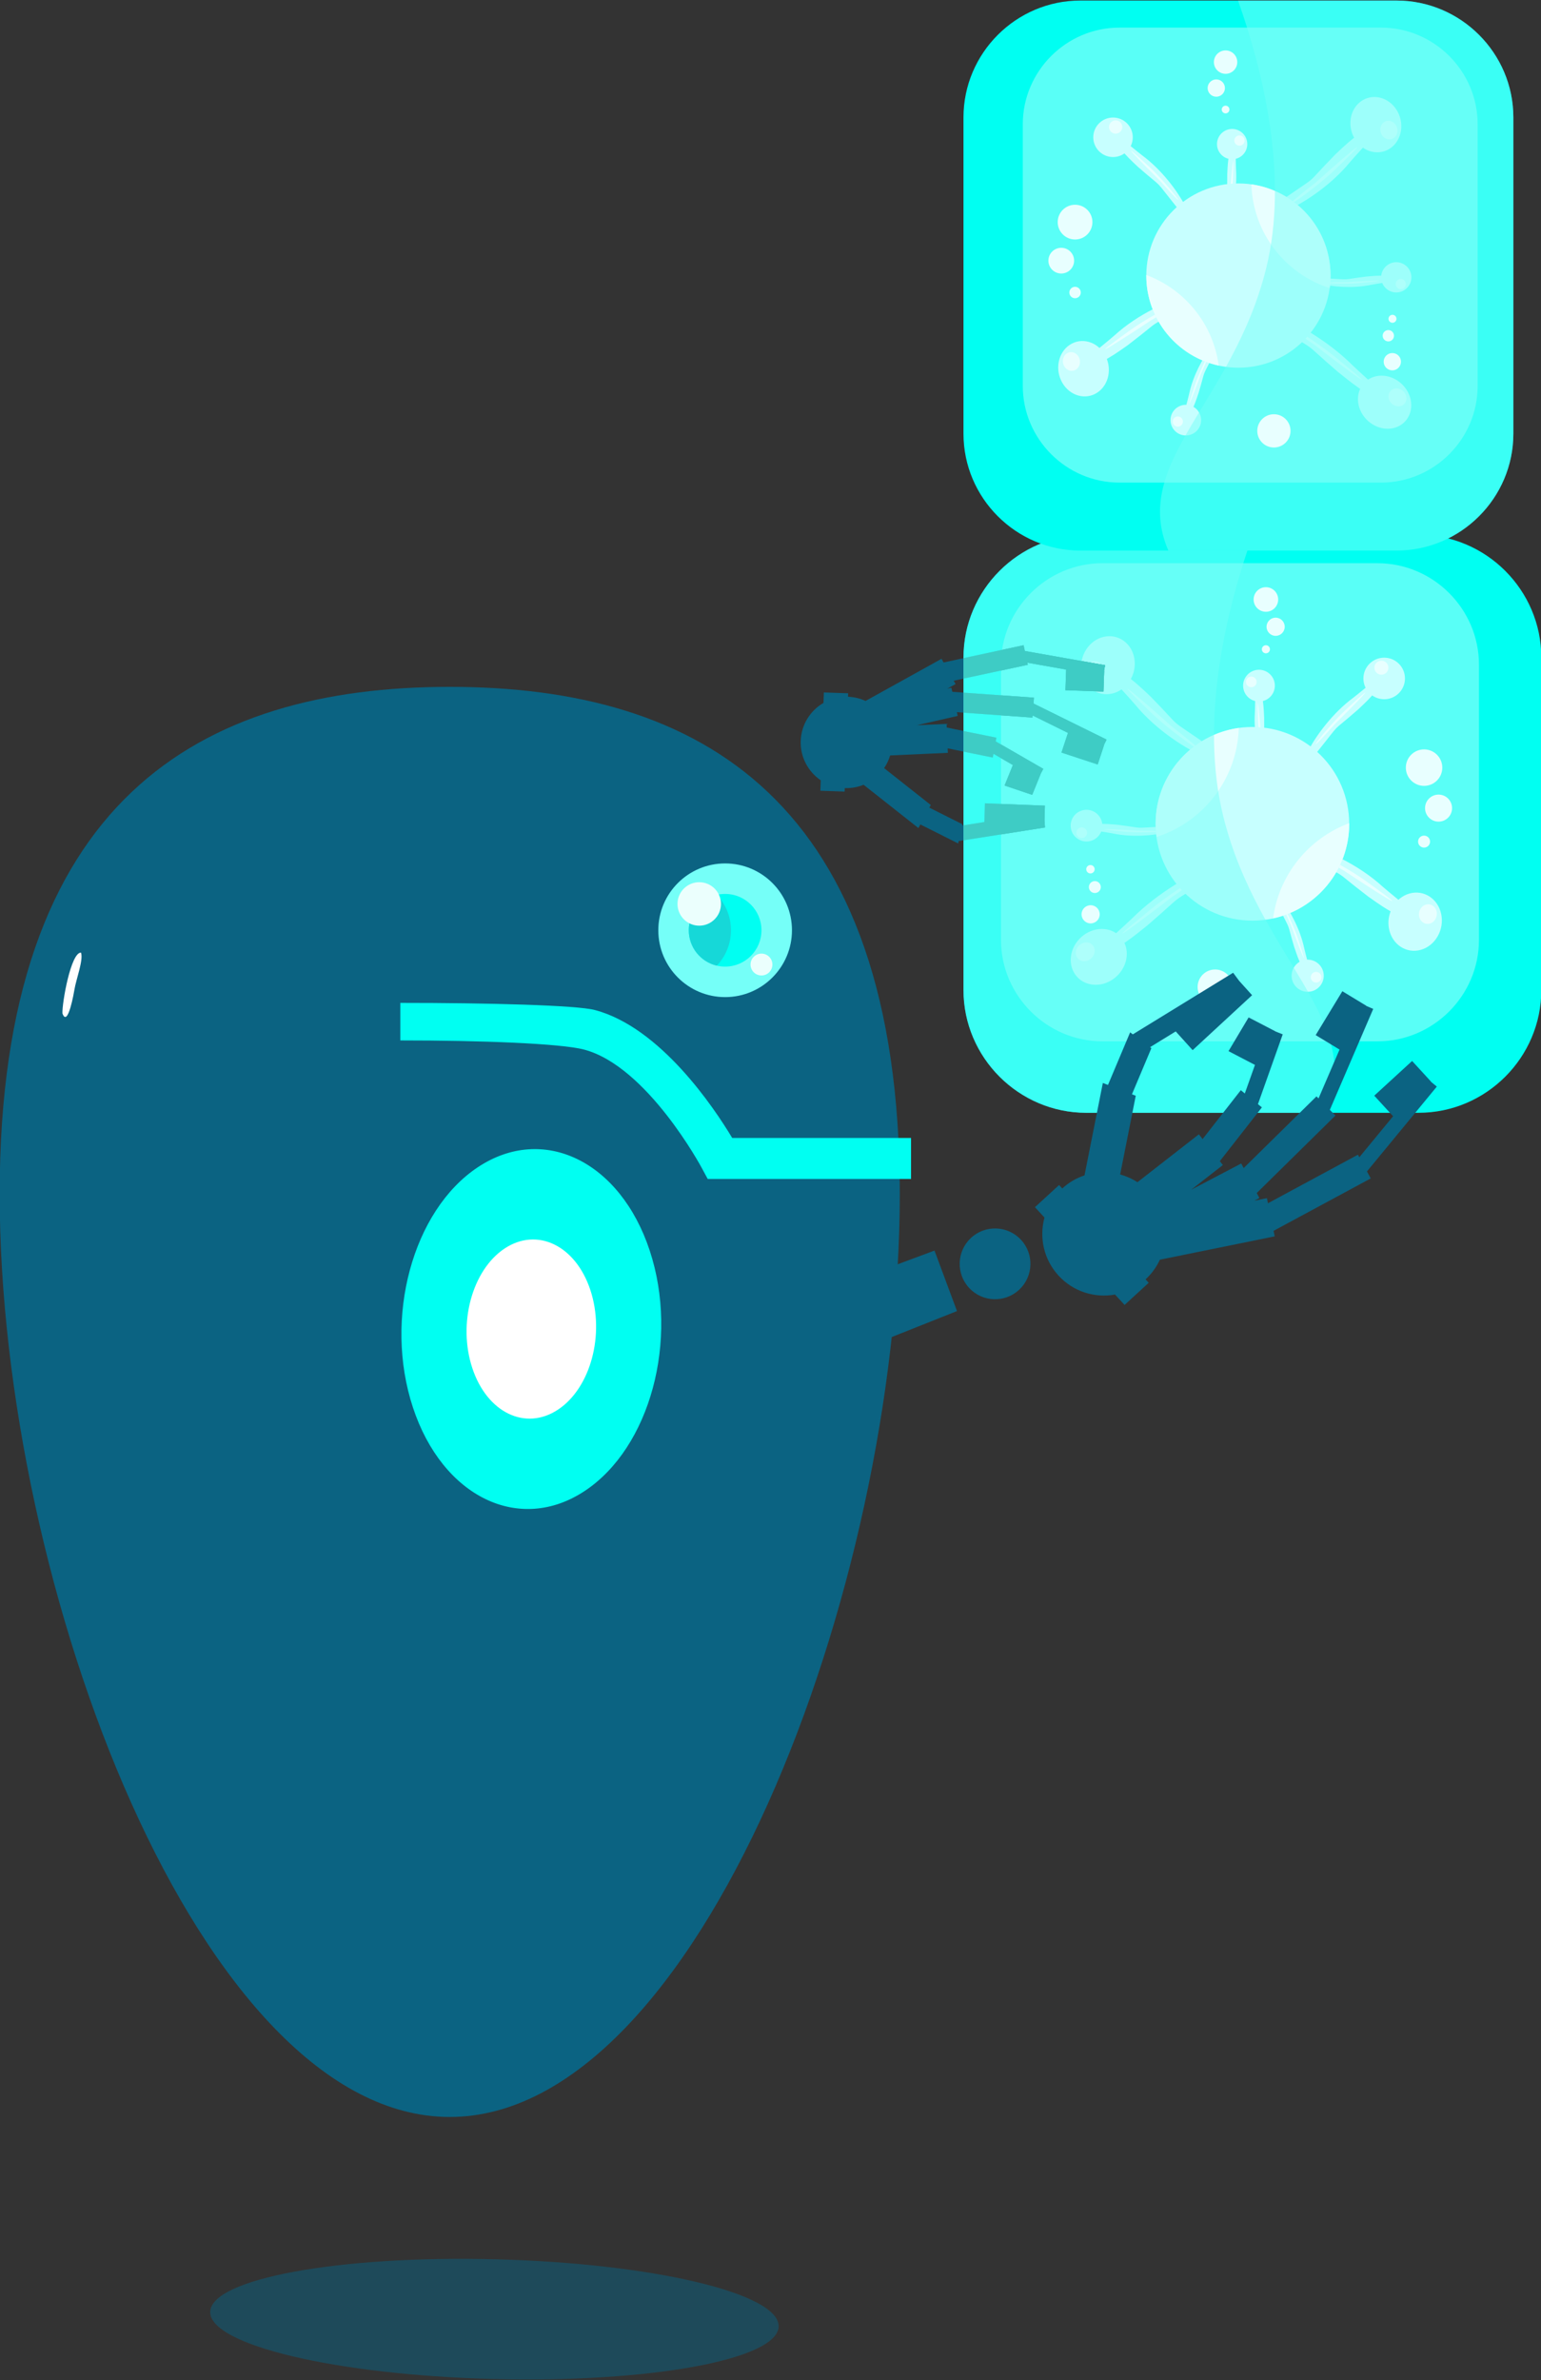 <?xml version="1.0" encoding="UTF-8"?>
<!DOCTYPE svg PUBLIC "-//W3C//DTD SVG 1.1//EN" "http://www.w3.org/Graphics/SVG/1.1/DTD/svg11.dtd">
<!-- Creator: CorelDRAW 2018 (64-Bit) -->
<svg xmlns="http://www.w3.org/2000/svg" xml:space="preserve" width="0.568in" height="0.877in" version="1.1" style="shape-rendering:geometricPrecision; text-rendering:geometricPrecision; image-rendering:optimizeQuality; fill-rule:evenodd; clip-rule:evenodd"
viewBox="0 0 5680 8770"
 xmlns:xlink="http://www.w3.org/1999/xlink">
 <rect x="0" y="0" width="5680" height="8770" fill="#333333" stroke="none"/>
 <defs>
  <style type="text/css">
   <![CDATA[
    .fil1 {fill:#00FFF2}
    .fil0 {fill:#0B6382}
    .fil14 {fill:#16D8D8}
    .fil8 {fill:#3FCCC5}
    .fil2 {fill:#59FFF7}
    .fil13 {fill:#75FFF8}
    .fil3 {fill:#C7FFFF}
    .fil5 {fill:#E8FFFF}
    .fil15 {fill:#EBFFFD}
    .fil11 {fill:white}
    .fil12 {fill:#00FFF2;fill-rule:nonzero}
    .fil9 {fill:#3FCCC5;fill-rule:nonzero}
    .fil4 {fill:#C7FFFF;fill-rule:nonzero}
    .fil6 {fill:#E8FFFF;fill-rule:nonzero}
    .fil16 {fill:white;fill-rule:nonzero}
    .fil17 {fill:#0B6382;fill-opacity:0.502}
    .fil10 {fill:#3FCCC5;fill-opacity:0.502}
    .fil7 {fill:#75FFF8;fill-opacity:0.502}
   ]]>
  </style>
 </defs>
 <g id="Layer_x0020_1">
  <g id="_2228272109680">
   <path class="fil0" d="M4073.1 2451.1l-3.7 20.7 0.5 0 -2.7 76.4 -140.2 -4.9 2.7 -76.2 -143 -25.3 1.7 7.7 -273.1 58.8 6.9 12.4 -30.7 17 15.2 -3.5 3.4 15 300.9 21.4 -1.5 21.7 269.3 132.8 -9.3 18.8 0.4 0.2 -23.9 72.6 -133.3 -43.9 23.9 -72.4 -130.3 -64.3 -0.6 7.9 -278.7 -19.8 3.1 13.9 -150.8 34.3 109.8 -5 0.6 13.5 140.9 28.7 0.2 -0.4 1.1 0.7 40.5 8.2 -2.5 13.7 175.4 101.1 -10.5 19.9 0.3 0.1 -30.7 75.8 -101.7 -34.4 30.6 -75.5 -71.7 -41.4 -2.5 13.9 -166.1 -33.7 0.7 16.5 -212.7 9.6c-5,16.9 -12.6,32.6 -22.2,46.8l172 135.8 -5.3 9.8 122.3 61.4 -1 4.4 81.3 -12.8 2 -69 221.1 8.7 -1.5 52.5 1.8 27.8 -317.8 50 -2 8.9 -139.4 -70 -7.1 13.3 -202.1 -159.5c-21.4,8.7 -44.9,13.1 -69.4,12.3l-0.4 12.8 -89.5 -3.1 1.4 -38.5c-46.3,-31.5 -75.9,-85.3 -73.8,-145.4 2.1,-60.1 35.5,-111.7 83.9,-139.8l1.4 -38.5 89.5 3.1 -0.5 12.8c23.1,0.8 44.9,6.3 64.6,15.4l280.1 -155.3 7.5 13.5 294.9 -63.5 4.6 21.3 295.7 52.3z"/>
   <g>
    <path class="fil1" d="M4003.9 1970.6l1224.7 0c248.9,0 452.6,203.7 452.6,452.6l0 1224.7c0,248.9 -203.7,452.6 -452.6,452.6l-1224.7 0c-248.9,0 -452.6,-203.7 -452.6,-452.6l0 -1224.7c0,-248.9 203.7,-452.6 452.6,-452.6z"/>
    <path class="fil2" d="M4063.9 2075.3l1013.1 0c205.9,0 374.4,168.5 374.4,374.4l0 1013.1c0,205.9 -168.5,374.4 -374.4,374.4l-1013.1 0c-205.9,0 -374.4,-168.5 -374.4,-374.4l0 -1013.1c0,-205.9 168.5,-374.4 374.4,-374.4z"/>
    <circle class="fil3" cx="5102" cy="2500" r="76.6"/>
    <path class="fil4" d="M5004.4 2615.6c-109.1,95.3 -49.7,31.2 -153.8,160.7 -102.4,127.4 -15.9,-92.7 139.1,-206.6 28.1,-20.6 223.9,-190.6 85.5,-27.3 -28.9,34.1 -38.7,43 -70.7,73.2z"/>
    <circle class="fil5" cx="4663" cy="2792.7" r="59.5"/>
    <circle class="fil5" cx="5091.7" cy="2460.3" r="25.8"/>
    <path class="fil6" d="M4921.1 2667.2c-148.4,166.3 -32.7,15 39.2,-51.7 159.3,-147.7 13.2,0.6 -39.2,51.7z"/>
    <g>
     <circle class="fil3" transform="matrix(0.03 -0.036 0.036 0.03 4640.51 2526.49)" r="1248.8"/>
     <path class="fil4" d="M4659.5 2640.9c1.5,111.1 -6.4,44.6 17.5,169.7 23.5,123.1 -62.1,-36.7 -51.7,-183.8 1.9,-26.7 -0.3,-225.5 26.5,-63.6 5.6,33.8 5.9,43.9 7.6,77.7z"/>
     <circle class="fil5" transform="matrix(0.061 -0.072 0.072 0.061 4612.19 2512.75)" r="208.3"/>
     <path class="fil6" d="M4648.4 2715.3c23.5,169.3 -7.5,26.5 -10.7,-48.6 -7.2,-166.4 6.9,-7.4 10.7,48.6z"/>
    </g>
    <g>
     <circle class="fil3" transform="matrix(-0.005 -0.085 0.079 -0.01 4083.85 2451.15)" r="1248.8"/>
     <path class="fil4" d="M4241.1 2566.9c132.2,135 44.4,63.6 220.3,185.9 173,120.4 -118.4,37.9 -278.3,-157.6 -29,-35.4 -264.8,-277.9 -42.4,-113.9 46.4,34.3 58.7,46.3 100.4,85.6z"/>
     <circle class="fil5" transform="matrix(-0.01 -0.172 0.16 -0.021 4033.36 2472.13)" r="208.3"/>
     <path class="fil6" d="M4314.8 2673.5c227,177.4 22,42.8 -70.1,-45.6 -203.9,-195.7 -0.4,-18.4 70.1,45.6z"/>
    </g>
    <g>
     <circle class="fil3" transform="matrix(-0.017 0.082 0.081 0.008 4049.94 3525.95)" r="1248.8"/>
     <path class="fil4" d="M4229.5 3409.6c156,-134.1 54.9,-62.6 254.7,-185.8 196.6,-121.3 -118.3,-32.9 -311.4,160.4 -35,35 -313.5,275.9 -59.5,111 53,-34.4 67.4,-46.4 116.3,-85.6z"/>
     <circle class="fil5" transform="matrix(-0.034 0.166 0.164 0.015 4000.13 3507.31)" r="208.3"/>
     <path class="fil6" d="M4320.7 3304.7c260.6,-177.9 28.7,-41.9 -79.2,46.1 -239,194.7 -2.9,17.7 79.2,-46.1z"/>
    </g>
    <g>
     <circle class="fil3" transform="matrix(-0.031 -0.035 0.035 -0.031 4004.75 3042.39)" r="1248.8"/>
     <path class="fil4" d="M4120.7 3039.4c110.2,13.9 43.2,12.5 170.5,6.1 125.2,-6.3 -45,56.4 -189.2,25.7 -26.1,-5.6 -223.4,-31 -59.3,-35 34.3,-0.9 44.3,0.2 78,3.1z"/>
     <circle class="fil5" transform="matrix(-0.063 -0.071 0.071 -0.063 3987.23 3068.53)" r="208.3"/>
     <path class="fil6" d="M4192.8 3060.7c170.9,0.2 25.2,11.1 -49.6,3.9 -165.8,-15.9 -6.4,-7.8 49.6,-3.9z"/>
    </g>
    <g>
     <circle class="fil3" transform="matrix(0.017 0.083 -0.077 0.022 5216.15 3396.26)" r="1248.8"/>
     <path class="fil4" d="M5043.9 3304.3c-150.2,-114.6 -53.1,-56.5 -244.7,-152.3 -188.5,-94.3 111.7,-54.5 298.1,116 33.8,30.9 302,237 58.3,106.7 -50.9,-27.2 -64.8,-37.4 -111.7,-70.4z"/>
     <circle class="fil5" transform="matrix(0.035 0.168 -0.155 0.044 5263.1 3368.24)" r="208.3"/>
     <path class="fil6" d="M4955.6 3209.4c-250.2,-143 -27.9,-39.2 75.9,35 229.9,164.3 3,18.1 -75.9,-35z"/>
    </g>
    <g>
     <circle class="fil3" transform="matrix(-0.02 0.043 -0.043 -0.02 4820.01 3595.38)" r="1248.8"/>
     <path class="fil4" d="M4770.6 3490.5c-31.7,-106.5 -5.9,-44.6 -63,-158.5 -56.2,-112.1 69.7,18.4 99.8,162.8 5.4,26.1 61.6,216.9 -8.2,68.3 -14.6,-31 -17.6,-40.7 -28.5,-72.7z"/>
     <circle class="fil5" transform="matrix(-0.039 0.086 -0.086 -0.039 4851 3600.9)" r="208.3"/>
     <path class="fil6" d="M4761 3415.9c-68.7,-156.5 0,-27.6 23.6,43.9 52.2,158.1 -4.6,9 -23.6,-43.9z"/>
    </g>
    <circle class="fil3" cx="4616.2" cy="3035.6" r="356.8"/>
    <path class="fil5" d="M4692.4 3384.2c160.5,-34.8 280.7,-177.7 280.7,-348.6l-0 -2.3c-148.7,55.2 -259.1,189 -280.6,350.9z"/>
    <path class="fil5" d="M4566.1 2682.3c-173.3,24.4 -306.6,173.2 -306.6,353.2 0,16.5 1.1,32.7 3.3,48.6 171.9,-54.8 297.4,-213.2 303.3,-401.8z"/>
    <path class="fil7" d="M4003.9 1970.6l613.9 0c-95.9,269.4 -197.9,678.1 -108.9,1037.6 128.4,518.5 526,750.6 378.8,1092.3l-883.8 0c-248.9,0 -452.6,-203.7 -452.6,-452.6l0 -1224.7c0,-248.9 203.7,-452.6 452.6,-452.6z"/>
    <circle class="fil5" cx="4478.8" cy="3636.9" r="64.5"/>
    <circle class="fil5" cx="4020" cy="3369.1" r="33.5"/>
    <circle class="fil5" cx="4035.5" cy="3268.7" r="22"/>
    <circle class="fil5" cx="4019.3" cy="3203" r="15.5"/>
    <circle class="fil5" cx="4666" cy="2209" r="45.3"/>
    <circle class="fil5" cx="4701.9" cy="2309.5" r="33.5"/>
    <circle class="fil5" cx="4666" cy="2392.5" r="14.9"/>
    <circle class="fil5" cx="5249" cy="2828.6" r="67.2"/>
    <circle class="fil5" cx="5302.4" cy="2977.8" r="49.8"/>
    <circle class="fil5" cx="5249" cy="3101.2" r="22.1"/>
   </g>
   <g>
    <path class="fil8" d="M3551.3 3096.5l0 -55.2 77.1 -12.2 2 -69 221.1 8.7 -1.5 52.5 1.8 27.8 -300.5 47.3zm0 -327l0 -75.8 79.5 16.1 0.2 -0.4 1.1 0.7 40.5 8.2 -2.5 13.7 175.4 101.1 -10.5 19.9 0.3 0.1 -30.7 75.8 -101.7 -34.4 30.6 -75.5 -71.7 -41.4 -2.5 13.9 -108.1 -22zm0 -143.3l0 -73.9 259.7 18.5 -1.5 21.7 269.3 132.8 -9.3 18.8 0.4 0.2 -23.9 72.6 -133.3 -43.9 23.9 -72.4 -130.3 -64.3 -0.6 7.9 -254.5 -18.1zm0 -125.6l0 -75.4 221.6 -47.7 4.6 21.3 295.7 52.3 -3.7 20.7 0.5 0 -2.7 76.4 -140.2 -4.9 2.7 -76.2 -143 -25.3 1.7 7.7 -237.1 51z"/>
    <path class="fil8" d="M3689.5 3074.7l0 -112.2 161.9 6.4 -1.5 52.5 1.8 27.8 -162.2 25.6zm0 -281.2l0 -50.3 155.9 89.9 -10.5 19.9 0.3 0.1 -30.7 75.8 -101.7 -34.4 30.6 -75.5 -44.1 -25.4zm0 -157.4l0 -73.9 121.4 8.6 -1.5 21.7 269.3 132.8 -9.3 18.8 0.4 0.2 -23.9 72.6 -133.3 -43.9 23.9 -72.4 -130.3 -64.3 -0.6 7.9 -116.2 -8.3zm0 -165.2l0 -21.1c0,-18.7 1.4,-37.1 4.1,-55.1l79.2 -17 4.6 21.3 295.7 52.3 -3.7 20.7 0.5 0 -2.7 76.4 -140.2 -4.9 2.7 -76.2 -143 -25.3 1.7 7.7 -98.8 21.3z"/>
    <g>
     <path class="fil8" d="M3986.7 2435.8c-1.7,9.2 -2.4,18.7 -1.8,28.3 2.2,37.2 22,67.5 50.1,82.9l32.2 1.1 2.7 -76.4 -0.5 0 3.7 -20.7 -86.4 -15.3z"/>
     <path class="fil9" d="M4070.4 2466.9c-5.4,-6.9 -10.2,-13.1 -14.1,-18.7l16.9 3 -2.8 15.7z"/>
     <path class="fil8" d="M4000 2476.5c-0.9,-14.5 6.5,-28.1 17.7,-35.2l42.3 7.5c3.8,5.2 6.3,11.7 6.7,19 1.2,19.7 -12.8,37.7 -31.2,40.1 -18.4,2.4 -34.3,-11.6 -35.5,-31.4z"/>
    </g>
    <path class="fil10" d="M3551.3 3096.5l0 -55.2 77.1 -12.2 2 -69 221.1 8.7 -1.5 52.5 1.8 27.8 -300.5 47.3zm0 -327l0 -75.8 79.5 16.1 0.2 -0.4 1.1 0.7 40.5 8.2 -2.5 13.7 175.4 101.1 -10.5 19.9 0.3 0.1 -30.7 75.8 -101.7 -34.4 30.6 -75.5 -71.7 -41.4 -2.5 13.9 -108.1 -22zm0 -143.3l0 -73.9 259.7 18.5 -1.5 21.7 269.3 132.8 -9.3 18.8 0.4 0.2 -23.9 72.6 -133.3 -43.9 23.9 -72.4 -130.3 -64.3 -0.6 7.9 -254.5 -18.1zm0 -125.6l0 -75.4 221.6 -47.7 4.6 21.3 295.7 52.3 -3.7 20.7 0.5 0 -2.7 76.4 -140.2 -4.9 2.7 -76.2 -143 -25.3 1.7 7.7 -237.1 51z"/>
   </g>
   <path class="fil0" d="M2964.2 5055.1l-188.4 -198.2 668.7 -248.7 82.9 222.9 -563.2 224.1zm1677.7 -640.7l-9.6 -18.3 290 -285.5 -20.6 -20.9 159.9 -372 -26 -11.2 0.3 -0.5 -88.1 -53.5 -98.3 161.7 87.9 53.3 -77.4 180 -7.5 -7.6 -268.5 264.3 -8.9 -17 -184.6 96.9 116.9 -91.1 -11.2 -14.3 119.5 -152.8 0.5 0.2 0.6 -1.7 34.4 -43.9 -14.5 -11.9 91.3 -257.2 -28.1 -11.2 0.2 -0.4 -97.8 -50.8 -74.1 124.3 97.5 50.7 -37.4 105.2 -14.8 -12 -140.8 180.1 -13.7 -17.6 -226.5 176.5c-19.9,-13 -41.4,-22.4 -63.7,-28.5l57.5 -290 -14 -5.4 71.6 -170.1 -4.8 -3.6 94.5 -58 62.4 69 219.1 -202.5 -47.4 -52.5 -22.5 -30.2 -369.7 227 -9.9 -7.4 -81.7 193.9 -18.9 -7.4 -67.6 340.6c-29.6,9.7 -57.6,25.8 -82,48.2l-11.7 -12.7 -89 81.6 35.2 38.3c-19.9,72.8 -3.2,153.9 51.6,213.7 54.7,59.8 134.1,83.5 208.4,70l35.2 38.3 89 -81.6 -11.7 -12.7c23,-21.1 40.6,-45.7 52.8,-72.4l423.2 -86 -4.1 -20.4 358.1 -193.1 -13.9 -25.8 257.5 -312.6 -21.9 -18 0.5 -0.4 -69.7 -76 -139.5 127.9 69.4 75.7 -124.5 151.2 -5.1 -9.4 -331.6 178.9 -3.8 -18.8 -46.5 9.4 18.7 -9.8zm-1069.3 331.9c-49.3,-52.5 -46.6,-135.1 5.9,-184.4 52.5,-49.2 135.1,-46.6 184.3,6 49.3,52.5 46.6,135 -5.9,184.3 -52.6,49.3 -135.1,46.6 -184.3,-5.9zm-969.2 561.6c-71,-75.7 -67.1,-194.6 8.5,-265.6 75.7,-71 194.7,-67.1 265.7,8.5 71,75.7 67.1,194.7 -8.5,265.7 -75.7,71 -194.6,67.1 -265.7,-8.6z"/>
   <path class="fil0" d="M1657.7 2531c916.2,0 1658.9,412.6 1658.9,1867.8 0,1455.2 -742.7,3401.9 -1658.9,3401.9 -916.2,0 -1658.9,-1946.7 -1658.9,-3401.9 0,-1455.2 742.7,-1867.8 1658.9,-1867.8z"/>
   <ellipse class="fil1" transform="matrix(-1.18 0.782 0.136 0.412 1958.45 4897.35)" rx="369.8" ry="1447.9"/>
   <ellipse class="fil11" transform="matrix(-0.588 0.39 0.068 0.205 1958.45 4897.35)" rx="369.8" ry="1447.9"/>
   <path class="fil12" d="M1475.7 3833.8c295.3,-0.1 591.4,11.1 677,33.7 233.4,61.5 433.7,435.6 434.2,436.7l21.7 40.2 749.4 0 0 -151.2 -659.1 0c-65.6,-109.2 -263.7,-407.5 -506.6,-471.5 -66.6,-17.6 -392.1,-26.3 -716.7,-26.2l0 138.4z"/>
   <g>
    <circle class="fil13" cx="2672.8" cy="3427.9" r="246.3"/>
    <circle class="fil1" cx="2672.8" cy="3427.9" r="133.9"/>
    <path class="fil14" d="M2642.2 3297.5c-59.3,13.8 -103.4,67 -103.4,130.4 0,63.5 44.1,116.6 103.4,130.4 32.3,-33.9 52.1,-79.9 52.1,-130.4 0,-50.6 -19.8,-96.5 -52.1,-130.4z"/>
    <circle class="fil15" cx="2577.3" cy="3330.9" r="80.1"/>
    <circle class="fil15" cx="2806.7" cy="3554.2" r="40.3"/>
   </g>
   <path class="fil16" d="M230.2 3734.4c-1.9,-38 31.2,-226.1 68.4,-224.1 9.4,27.8 -18.4,98.7 -24.4,137.1 -0.9,6 -24.1,141.9 -44,87z"/>
   <path class="fil17" d="M1828.1 8325.2c578.5,14.9 1045,125.7 1041.9,247.5 -3.1,121.8 -474.7,208.5 -1053.2,193.5 -578.5,-14.9 -1045,-125.7 -1041.9,-247.5 3.1,-121.8 474.7,-208.5 1053.3,-193.5z"/>
   <g>
    <path class="fil1" d="M5147.4 2l-1165.4 0c-236.9,0 -430.7,193.8 -430.7,430.7l0 1165.4c0,236.9 193.8,430.7 430.7,430.7l1165.4 0c236.9,0 430.7,-193.8 430.7,-430.7l0 -1165.4c0,-236.9 -193.8,-430.7 -430.7,-430.7z"/>
    <path class="fil2" d="M5090.2 101.7l-964 0c-195.9,0 -356.3,160.3 -356.3,356.3l0 964c0,195.9 160.3,356.3 356.3,356.3l964 0c195.9,0 356.3,-160.3 356.3,-356.3l0 -964c0,-195.9 -160.3,-356.3 -356.3,-356.3z"/>
    <circle class="fil3" cx="4102.5" cy="505.9" r="72.8"/>
    <path class="fil4" d="M4195.4 615.8c103.8,90.7 47.3,29.7 146.3,152.9 97.5,121.2 15.2,-88.2 -132.3,-196.6 -26.7,-19.6 -213,-181.4 -81.4,-26 27.5,32.4 36.8,40.9 67.3,69.7z"/>
    <circle class="fil5" cx="4520.1" cy="784.3" r="56.6"/>
    <circle class="fil5" cx="4112.2" cy="468" r="24.5"/>
    <path class="fil6" d="M4274.6 665c141.2,158.2 31.1,14.2 -37.3,-49.2 -151.5,-140.5 -12.6,0.5 37.3,49.2z"/>
    <g>
     <circle class="fil3" transform="matrix(-0.029 -0.034 -0.034 0.029 4541.58 531.025)" r="1248.8"/>
     <path class="fil4" d="M4523.5 639.9c-1.5,105.7 6.1,42.4 -16.7,161.4 -22.4,117.2 59.1,-34.9 49.2,-174.9 -1.8,-25.4 0.2,-214.6 -25.2,-60.5 -5.3,32.2 -5.6,41.8 -7.2,74z"/>
     <circle class="fil5" transform="matrix(-0.059 -0.069 -0.069 0.059 4568.53 517.95)" r="208.3"/>
     <path class="fil6" d="M4534.1 710.6c-22.3,161.1 7.1,25.2 10.2,-46.3 6.9,-158.3 -6.6,-7.1 -10.2,46.3z"/>
    </g>
    <g>
     <circle class="fil3" transform="matrix(0.005 -0.081 -0.075 -0.01 5071.27 459.335)" r="1248.8"/>
     <path class="fil4" d="M4921.6 569.4c-125.8,128.5 -42.3,60.5 -209.6,176.9 -164.6,114.5 112.7,36.1 264.8,-150 27.6,-33.7 251.9,-264.4 40.3,-108.4 -44.2,32.6 -55.8,44.1 -95.6,81.5z"/>
     <circle class="fil5" transform="matrix(0.01 -0.163 -0.152 -0.02 5119.31 479.297)" r="208.3"/>
     <path class="fil6" d="M4851.5 670.9c-216,168.9 -20.9,40.7 66.7,-43.3 194,-186.2 0.4,-17.5 -66.7,43.3z"/>
    </g>
    <g>
     <circle class="fil3" transform="matrix(0.016 0.078 -0.077 0.007 5103.53 1482.06)" r="1248.8"/>
     <path class="fil4" d="M4932.6 1371.4c-148.4,-127.6 -52.2,-59.5 -242.3,-176.8 -187.1,-115.4 112.6,-31.3 296.3,152.6 33.3,33.3 298.3,262.5 56.7,105.6 -50.4,-32.8 -64.2,-44.2 -110.6,-81.5z"/>
     <circle class="fil5" transform="matrix(0.032 0.158 -0.156 0.015 5150.93 1464.31)" r="208.3"/>
     <path class="fil6" d="M4845.9 1271.5c-247.9,-169.3 -27.3,-39.8 75.4,43.8 227.4,185.3 2.7,16.9 -75.4,-43.8z"/>
    </g>
    <g>
     <circle class="fil3" transform="matrix(0.03 -0.033 -0.033 -0.03 5146.53 1021.92)" r="1248.8"/>
     <path class="fil4" d="M5036.2 1019.1c-104.9,13.1 -41.1,11.9 -162.2,5.8 -119.1,-6 42.8,53.7 180,24.5 24.9,-5.3 212.6,-29.4 56.4,-33.3 -32.6,-0.8 -42.2,0.2 -74.3,3z"/>
     <circle class="fil5" transform="matrix(0.06 -0.067 -0.067 -0.06 5163.2 1046.8)" r="208.3"/>
     <path class="fil6" d="M4967.6 1039.3c-162.6,0.2 -24,10.6 47.2,3.7 157.8,-15.1 6.1,-7.4 -47.2,-3.7z"/>
    </g>
    <g>
     <circle class="fil3" transform="matrix(-0.016 0.079 0.073 0.021 3993.83 1358.65)" r="1248.8"/>
     <path class="fil4" d="M4157.8 1271.2c142.9,-109.1 50.6,-53.8 232.8,-144.9 179.4,-89.7 -106.3,-51.9 -283.6,110.4 -32.1,29.4 -287.3,225.6 -55.5,101.5 48.4,-25.9 61.6,-35.6 106.3,-66.9z"/>
     <circle class="fil5" transform="matrix(-0.033 0.16 0.148 0.042 3949.16 1331.99)" r="208.3"/>
     <path class="fil6" d="M4241.7 1180.8c238,-136.1 26.5,-37.2 -72.2,33.3 -218.8,156.4 -2.9,17.3 72.2,-33.3z"/>
    </g>
    <g>
     <circle class="fil3" transform="matrix(0.019 0.041 0.041 -0.019 4370.78 1548.12)" r="1248.8"/>
     <path class="fil4" d="M4417.8 1448.3c30.2,-101.3 5.7,-42.4 60,-150.8 53.5,-106.7 -66.4,17.5 -94.9,154.9 -5.2,24.9 -58.7,206.4 7.8,65 13.9,-29.5 16.8,-38.7 27.1,-69.2z"/>
     <circle class="fil5" transform="matrix(0.038 0.082 0.082 -0.038 4341.3 1553.37)" r="208.3"/>
     <path class="fil6" d="M4426.9 1377.3c65.4,-148.9 0,-26.2 -22.4,41.7 -49.7,150.5 4.4,8.6 22.4,-41.7z"/>
    </g>
    <circle class="fil3" cx="4564.7" cy="1015.4" r="339.5"/>
    <path class="fil5" d="M4492.2 1347.2c-152.7,-33.2 -267.1,-169.1 -267.1,-331.7l0 -2.2c141.5,52.4 246.5,179.8 267,333.9z"/>
    <path class="fil5" d="M4612.4 679.3c164.9,23.2 291.8,164.8 291.8,336.1 0,15.7 -1.1,31.1 -3.1,46.2 -163.5,-52.1 -283,-202.9 -288.6,-382.3z"/>
    <path class="fil7" d="M5147.4 2l-584.2 0c91.2,256.4 188.3,645.3 103.6,987.4 -122.2,493.4 -500.6,714.3 -360.4,1039.4l841 0c236.9,0 430.7,-193.8 430.7,-430.7l0 -1165.4c0,-236.9 -193.8,-430.7 -430.7,-430.7z"/>
    <circle class="fil5" cx="4695.5" cy="1587.7" r="61.3"/>
    <circle class="fil5" cx="5132" cy="1332.8" r="31.9"/>
    <circle class="fil5" cx="5117.3" cy="1237.2" r="20.9"/>
    <circle class="fil5" cx="5132.6" cy="1174.7" r="14.7"/>
    <circle class="fil5" cx="4517.4" cy="228.9" r="43.1"/>
    <circle class="fil5" cx="4483.1" cy="324.5" r="31.9"/>
    <circle class="fil5" cx="4517.4" cy="403.6" r="14.2"/>
    <circle class="fil5" cx="3962.6" cy="818.5" r="64"/>
    <circle class="fil5" cx="3911.7" cy="960.5" r="47.4"/>
    <circle class="fil5" cx="3962.6" cy="1077.9" r="21.1"/>
   </g>
  </g>
 </g>
</svg>
